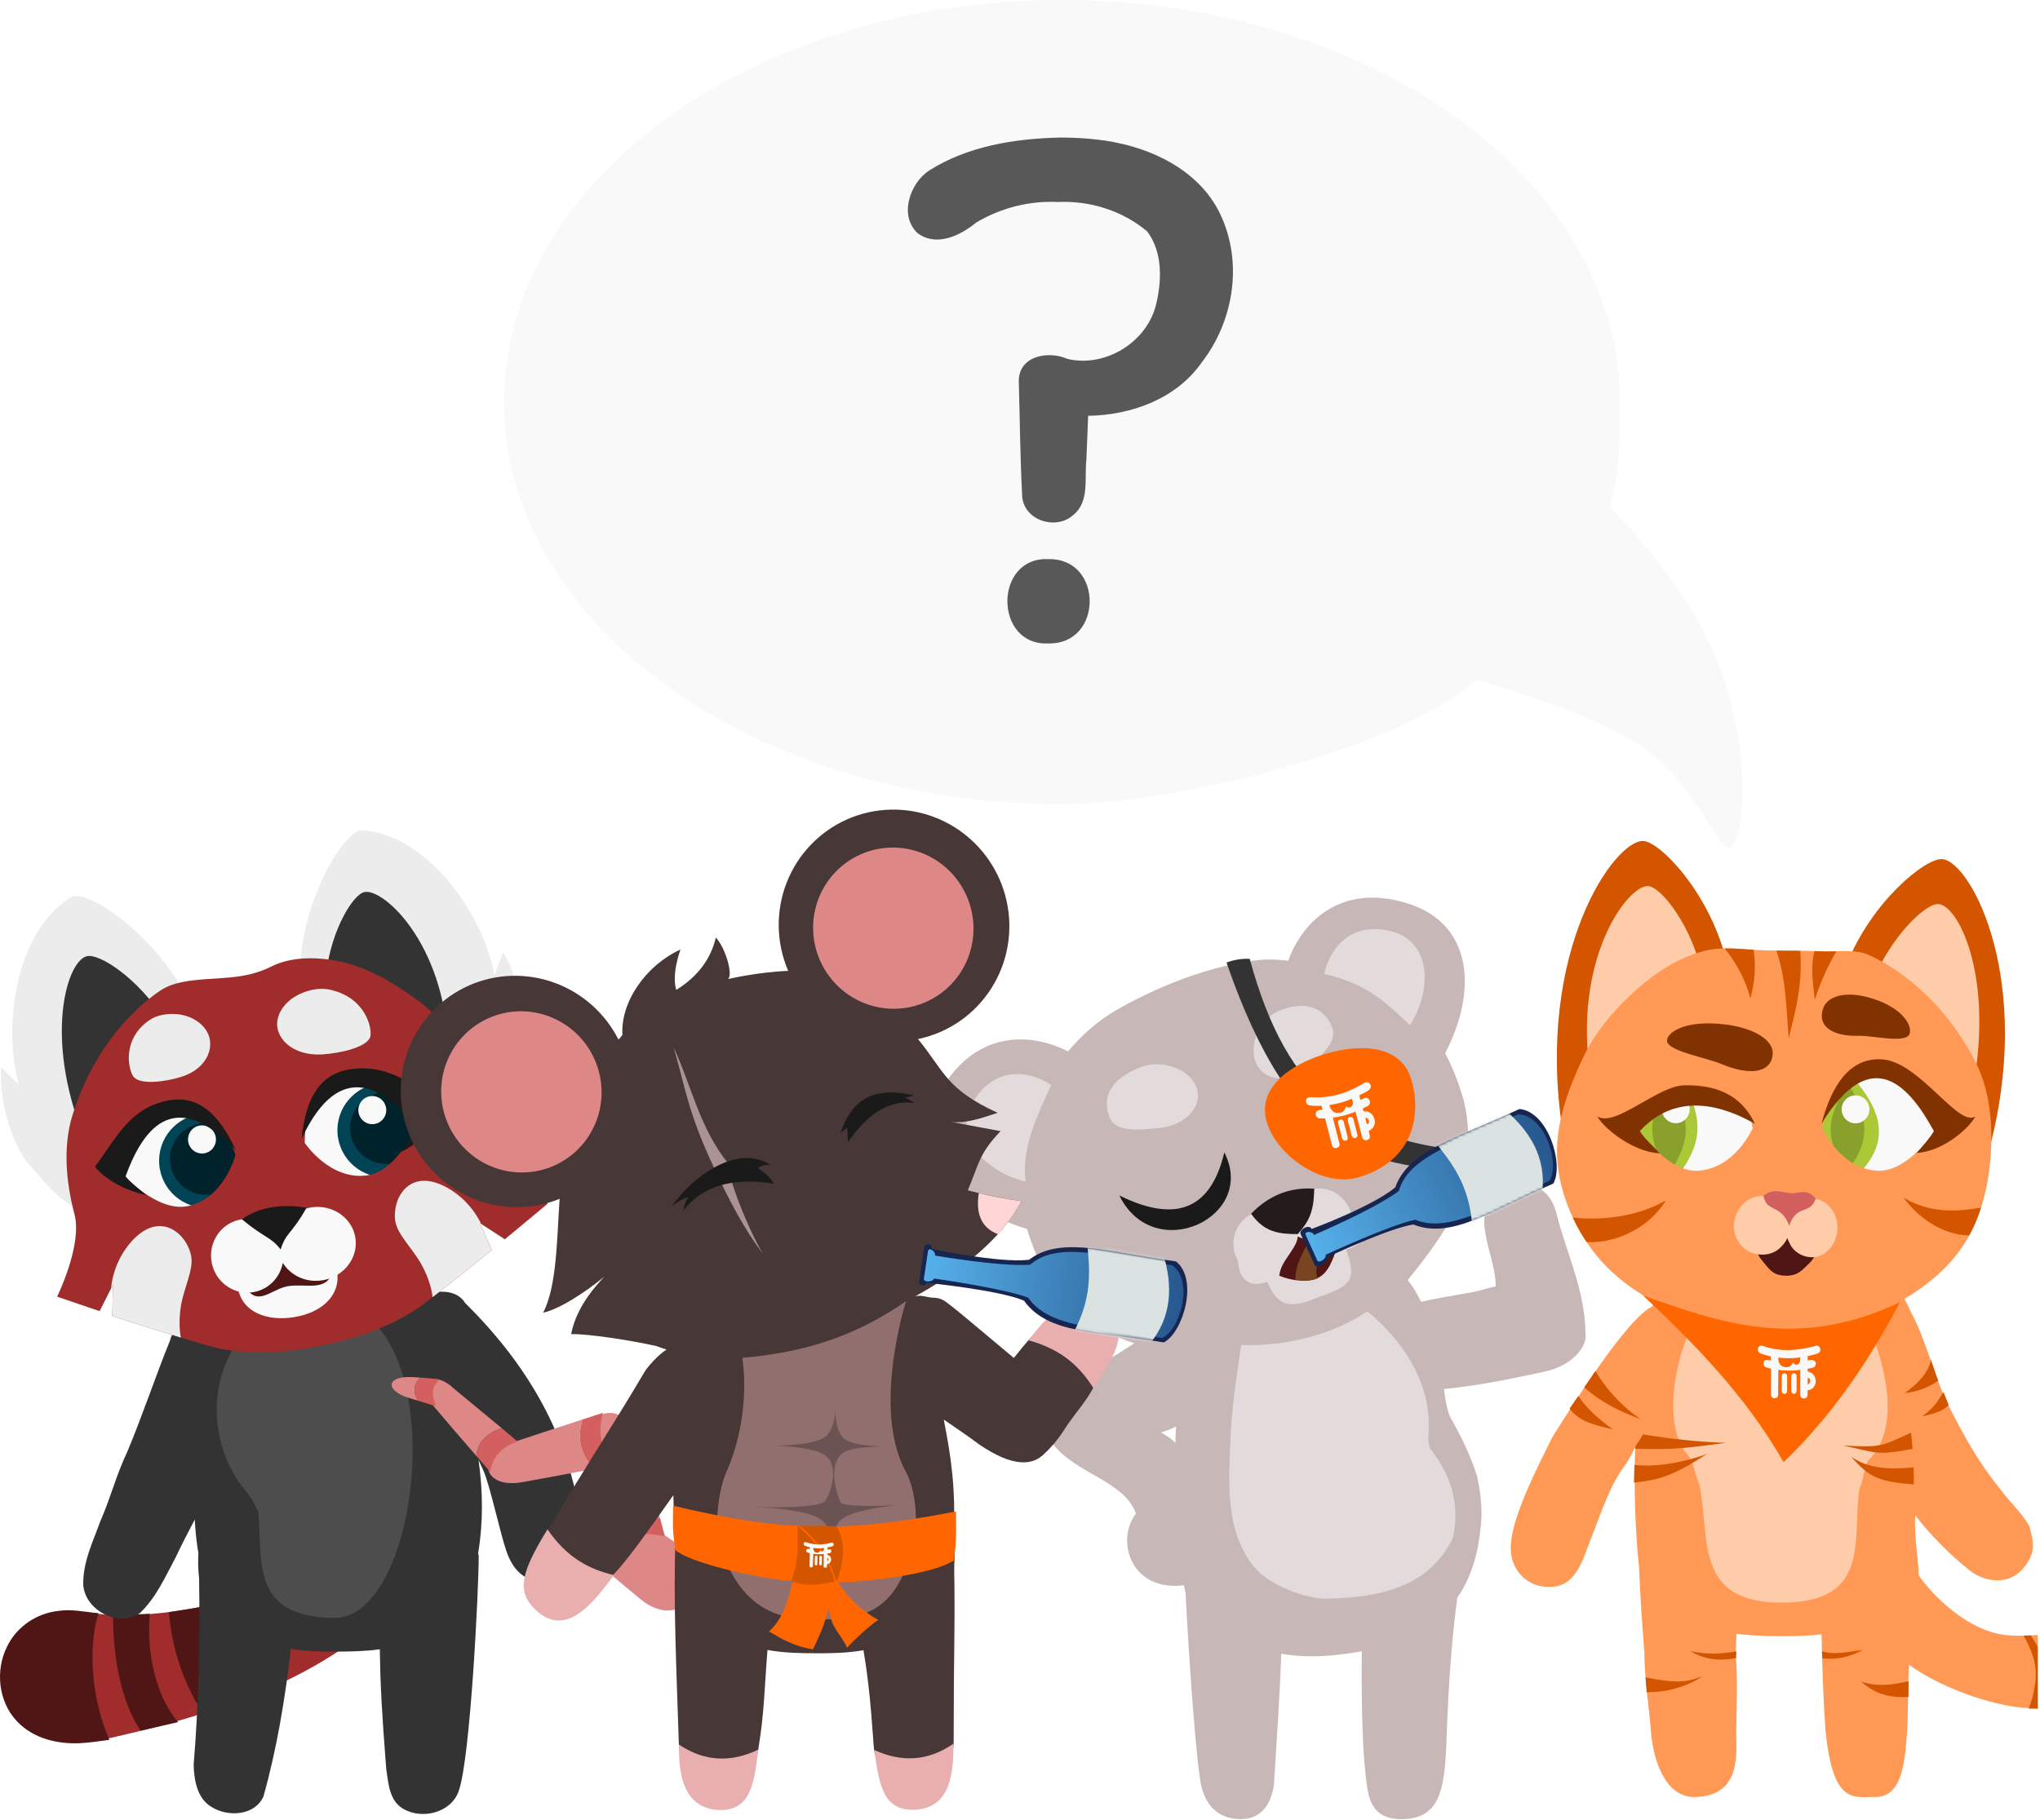 <?xml version="1.0" encoding="UTF-8" standalone="no"?>
<svg
   width="688"
   height="614"
   viewBox="0 0 688 614"
   fill="none"
   version="1.1"
   id="svg77"
   sodipodi:docname="Never Have I Ever.svg"
   inkscape:version="1.3 (0e150ed6c4, 2023-07-21)"
   xmlns:inkscape="http://www.inkscape.org/namespaces/inkscape"
   xmlns:sodipodi="http://sodipodi.sourceforge.net/DTD/sodipodi-0.dtd"
   xmlns="http://www.w3.org/2000/svg"
   xmlns:svg="http://www.w3.org/2000/svg">
  <sodipodi:namedview
     id="namedview77"
     pagecolor="#505050"
     bordercolor="#ffffff"
     borderopacity="1"
     inkscape:showpageshadow="0"
     inkscape:pageopacity="0"
     inkscape:pagecheckerboard="1"
     inkscape:deskcolor="#505050"
     inkscape:zoom="1.5074964"
     inkscape:cx="316.75035"
     inkscape:cy="407.6295"
     inkscape:window-width="2400"
     inkscape:window-height="1529"
     inkscape:window-x="-8"
     inkscape:window-y="-8"
     inkscape:window-maximized="1"
     inkscape:current-layer="g74" />
  <g
     clip-path="url(#clip0_685_39)"
     id="g74">
    <path
       d="M655.064 289.816C664.722 290.666 686.465 331.07 670.508 389.121L622.84 325.286C631.24 304.077 649.476 289.324 655.064 289.816ZM554.156 283.699C544.467 283.376 518.002 320.858 526.83 380.412L581.86 322.801C576.083 300.734 559.763 283.886 554.156 283.699Z"
       fill="#D45500"
       id="path1" />
    <path
       d="M653.829 305C661.5 305.663 674.944 335.653 662.442 378.949L631.246 331.566C637.855 315.755 649.391 304.617 653.829 305ZM555.787 298.905C548.867 298.663 530.065 323.765 536.523 363.779L573.187 325.085C569.004 310.25 559.791 299.045 555.787 298.905Z"
       fill="#FFCCAA"
       id="path2" />
    <path
       d="M613.56 357.43V396.653H656.31V357.43H613.56ZM551.303 357.43V396.653H594.053V357.43H551.303Z"
       fill="#F9F9F9"
       id="path3" />
    <path
       d="M622.166 360.556C636.929 375.774 638.052 387.495 622.347 400.067C612.078 387.222 609.753 378.095 622.166 360.556ZM564.049 359.822C549.285 375.04 548.163 386.761 563.867 399.333C574.137 386.488 576.462 377.361 564.049 359.822Z"
       fill="#ABC837"
       id="path4" />
    <path
       d="M562.773 365.398C554.947 377.682 555.664 386.321 563.385 395.518C570.258 383.847 570.493 378.242 562.773 365.398ZM623.188 365.398C631.013 377.682 630.297 386.321 622.575 395.518C615.703 383.847 615.468 378.242 623.188 365.398Z"
       fill="#89A02C"
       id="path5" />
    <path
       d="M630.468 374.232C630.468 376.84 628.373 378.953 625.789 378.953C623.204 378.953 621.109 376.84 621.109 374.232C621.109 371.625 623.204 369.511 625.789 369.511C628.373 369.511 630.468 371.625 630.468 374.232ZM569.85 374.189C569.85 376.796 567.755 378.91 565.171 378.91C562.587 378.91 560.492 376.796 560.492 374.189C560.492 371.582 562.587 369.468 565.171 369.468C567.755 369.468 569.85 371.582 569.85 374.189Z"
       fill="#F9F9F9"
       id="path6" />
    <path
       d="M551.061 340.523L550.611 373.652C562.344 371.257 574.458 371.18 590.858 376.953L592.101 340.523H551.061Z"
       fill="#FF9955"
       id="path7" />
    <path
       d="M583.295 319.944C580.386 319.893 577.516 320.073 574.693 320.821C564.017 323.649 555.481 330.1 547.64 337.878C541.943 343.53 536.965 350.145 533.586 357.423C528.738 367.863 524.484 379.425 525.179 390.915C525.844 401.904 530.434 412.924 537.021 421.745C542.36 428.894 549.679 434.668 557.605 439.001C557.492 439.742 557.468 439.892 557.359 440.603C548.23 445.101 529.116 476.002 523.548 484.792C514.139 503.371 509.329 515.061 509.507 522.724C509.66 529.274 514.32 533.89 519.07 534.956C530.775 537.41 533.143 527.957 536.504 519.179C540.272 509.782 542.737 501.17 548.617 493.491C549.706 491.708 550.658 489.869 551.521 487.993C550.876 501.221 551.616 518.234 552.767 528.452C553.149 538.652 553.927 549.193 554.521 556.673C554.543 556.951 554.571 557.224 554.605 557.493C554.483 565.332 556.322 577.447 556.724 583.384C557.535 595.338 562.43 606.374 571.496 606.224C587.929 605.95 585.423 590.546 585.554 583.44C585.71 575.003 586.088 566.401 585.355 558.089C585.369 557.912 585.384 557.736 585.39 557.556C585.454 555.806 585.534 553.568 585.613 551.142C593.177 552.191 607.104 552.212 614.334 551.341C614.531 562.051 614.904 572.682 615.625 583.384C618.117 609.255 625.374 606.006 631.877 606.224C641.441 606.543 642.408 595.328 643.218 583.384C643.535 578.708 643.377 568.79 643.816 561.558C653.798 568.937 671.044 575.36 683.351 576.2C684.617 576.287 685.938 576.291 687.242 576.325L687.242 551.558C682.865 551.869 678.655 551.998 675.117 551.403C660.894 549.011 648.802 534.486 647.047 531.235C647.204 527.638 645.469 518.403 645.935 511.167C650.503 517.286 658.215 525.04 663.377 528.999C667.532 533.017 676.188 535.454 681.693 529.745C687.151 524.084 685.676 519.807 684.459 514.952C682.582 511.341 677.961 506.654 675.937 504.079C671.483 498.411 666.374 492.493 657.412 474.655C652.204 464.289 649.806 452.549 644.607 442.907C644.073 441.746 643.249 439.835 642.271 438.183C649.615 433.824 656.315 428.284 661.203 421.481C667.394 412.865 670.329 401.848 671.25 391.278C672.207 380.284 671.326 368.396 666.39 358.524C658.783 343.309 645.923 329.424 630.502 322.245C625.591 319.959 619.713 321.213 614.302 320.936C606.919 320.559 599.51 320.899 592.131 320.458C589.15 320.28 586.203 319.995 583.295 319.944ZM571.691 359.313C588.164 358.943 591.066 380.69 591.066 380.69C591.066 380.69 584.909 394.637 572.179 394.948C562.13 395.194 553.013 381.358 553.013 381.358C553.013 381.358 556.777 359.649 571.691 359.313ZM634.023 359.313C648.937 359.649 652.699 381.358 652.699 381.358C652.699 381.358 643.583 395.194 633.533 394.948C620.803 394.637 614.65 380.69 614.65 380.69C614.65 380.69 617.55 358.943 634.023 359.313Z"
       fill="#FF9955"
       id="path8" />
    <path
       d="M570.849 447.37C565.799 455.544 559.732 480.66 569.515 491.198C571.11 492.916 571.529 497.442 573.166 500.933C573.197 501.112 573.216 501.277 573.251 501.459C576.715 519.343 571.383 540.849 601.277 540.639C631.339 540.428 624.552 518.982 627.11 502.117C628.747 498.987 628.617 494.189 630.264 492.52C642.385 480.236 634.073 456.899 630.726 448.307C609.55 458.059 589.692 456.916 570.849 447.37Z"
       fill="#FFCCAA"
       id="path9" />
    <path
       d="M581.634 319.952C585.641 324.88 588.651 330.432 590.328 336.816C591.938 330.988 592.179 325.552 591.406 320.405C588.151 320.185 584.899 319.908 581.634 319.952ZM599.107 320.679C602.436 330.558 602.433 340.439 603.24 350.318C605.496 341.208 608.009 332.296 607.136 320.753C604.46 320.728 601.783 320.714 599.107 320.679ZM611.931 320.863C610.669 325.792 611.237 330.576 612.047 337.257C614.141 330.8 616.626 325.519 619.338 320.913C616.804 320.998 616.15 321.001 611.931 320.863ZM641.982 404.025C646.56 410.289 654.524 416.538 664.105 416.779C666.355 412.648 667.221 410.151 668.101 407.404C659.394 408.9 650.689 409.191 641.982 404.025ZM561.859 404.904C552.293 410.606 539.332 411.824 530.427 410.718C532.288 414.699 533.606 416.744 535.08 418.956C542.754 419.669 555.248 415.67 561.859 404.904ZM651.148 458.613C650.903 461.549 648.385 465.64 642.451 469.911C649.094 469.382 653.648 465.745 653.648 465.745C652.721 463.387 652.074 460.971 651.148 458.613ZM538.056 462.511C536.843 464.288 535.584 466.123 534.297 468.003C540.056 473.208 546.594 476.253 553.328 478.763C546.235 473.884 541.631 468.337 538.056 462.511ZM655.47 469.611C653.261 472.897 652.912 474.234 648.334 477.777C653.219 476.691 655.011 476.069 657.205 474.001C657.079 473.684 656.945 473.358 656.82 473.042C656.343 471.837 655.936 470.793 655.47 469.611ZM532.298 470.919C529.912 474.392 529.986 474.247 529.351 475.165C532.619 479.775 538.404 480.825 543.953 482.206C539.33 478.876 535.18 475.268 532.298 470.919ZM644.463 483.298C634.092 488.249 633.793 488.244 621.59 487.646C633.133 490.073 632.613 491.116 645.025 488.788C644.924 487.517 644.818 486.241 644.675 484.954C644.615 484.407 644.527 483.848 644.463 483.298ZM554.142 483.905C553.313 485.226 552.599 486.431 551.492 488.029L551.457 488.72C564.874 489.191 569.388 488.369 582.132 486.739C572.717 486.432 563.832 485.447 554.142 483.905ZM575.795 490.417C571.463 492.215 559.738 495.337 551.23 494.156C551.133 498.437 551.045 498.408 551.082 500.142C559.905 499.25 564.474 497.72 575.795 490.417ZM624.297 491.374C630.67 498.803 634.232 499.806 645.435 500.782C645.441 500.176 645.457 499.588 645.455 498.968C645.45 497.68 645.417 496.357 645.375 495.021C636.12 495.883 629.677 495.191 624.297 491.374ZM684.918 551.7L682.474 551.771C687.55 560.826 686.996 565.251 685.705 571.587C685.322 573.452 684.821 574.591 684.216 576.396C685.439 576.395 686.215 576.391 687.242 576.407L687.242 555.605C687.135 555.403 687.052 555.192 686.939 554.993L684.918 551.7ZM628.185 556.693C623.655 557.028 618.943 558.496 614.478 557.034C614.503 557.841 614.545 558.642 614.574 559.448C619.928 560.038 624.072 558.762 628.185 556.693ZM570.076 556.986C575.223 560.117 580.37 560.333 585.517 559.353C585.545 558.592 585.583 557.838 585.607 557.077C580.05 558.062 575.201 558.138 570.076 556.986ZM574.185 565.497C569.462 567.15 566.668 568.24 554.955 565.837C555.048 567.514 555.281 569.185 555.355 570.829C561.827 571.022 568.665 569.109 574.185 565.497ZM643.699 567.175C638.457 568.204 633.866 569.305 627.599 567.257C631.638 570.681 635.789 572.833 643.631 572.484C643.702 570.713 643.606 568.944 643.699 567.175Z"
       fill="#D45500"
       id="path10" />
    <path
       d="M623.699 335.537C619.133 335.554 615.899 337.251 614.888 340.112C612.735 346.203 617.982 349.645 626.766 349.434C632.017 349.308 642.885 352.177 644.028 348.713C644.905 346.053 641.984 340.31 631.845 336.968C628.849 335.981 626.091 335.528 623.699 335.537ZM576.529 345.23C566.986 345.138 562.469 348.467 562.213 350.904C561.832 354.532 574.971 356.595 580.61 358.962C590.043 362.92 597.348 362.052 597.861 355.612C598.227 351.002 591.731 346.626 580.929 345.491C579.358 345.326 577.892 345.243 576.529 345.23Z"
       fill="#803300"
       id="path11" />
    <path
       d="M666.167 376.627C664.548 380.091 655.628 388.436 646.418 388.936C648.789 386.181 650.852 383.984 652.209 381.572C644.363 367.211 631.51 351.057 614.287 379.117C617.863 365.774 623.923 356.817 634.571 357.353C647.226 357.991 660.444 380.463 666.167 376.627ZM538.748 376.627C540.406 380.091 550.291 388.583 559.723 389.083C557.294 386.328 554.431 383.984 553.041 381.572C560.428 373.555 572.582 368.202 591.873 379.117C586.999 368.895 578.254 365.923 567.952 366.129C559.112 366.306 544.609 380.463 538.748 376.627Z"
       fill="#803300"
       id="path12" />
    <path
       d="M592.114 408.516C592.114 408.516 590.277 420.473 593.98 424.86C596.6 427.964 597.62 430.231 602.117 430.358C606.31 430.476 607.674 428.574 610.4 425.945C614.533 421.96 614.838 409.68 614.838 409.68L592.114 408.516Z"
       fill="#501616"
       id="path13" />
    <path
       d="M594.057 403.477C587.002 403.476 582.354 412.337 586.013 418.339C588.702 423.917 597.072 425.019 601.052 420.241C601.785 419.474 602.364 418.593 602.793 417.645C602.968 418.193 603.192 418.725 603.473 419.232C605.5 424.132 612.465 425.873 616.299 422.023C620.727 418.118 620.833 410.416 616.447 406.455C615.104 405.23 613.348 404.451 611.527 404.364C605.703 404.084 599.881 403.738 594.057 403.477Z"
       fill="#FFCCAA"
       id="path14" />
    <path
       d="M594.734 403.4C595.777 409.183 600.7 406.034 603.417 413.5C606.042 405.979 610.466 410 612.332 404.423C609.648 400.633 606.345 402.75 603.868 402.517C600.438 402.195 597.953 400.755 594.734 403.4Z"
       fill="#D35F5F"
       id="path15" />
    <path
       d="M554.105 437.016C571.771 453.593 588.775 470.941 601.524 493.255C616.74 478.696 629.681 460.496 640.747 439.298C606.668 455.568 580.345 446.429 554.105 437.016Z"
       fill="#FF6600"
       id="path16" />
    <path
       d="M607.143 470.555L607.158 462.1C607.158 462.1 605.726 462.411 603.372 462.374C601.032 462.335 599.754 462.129 599.754 462.129L599.687 470.534C599.575 472.219 597.328 472.001 597.283 470.568C597.283 470.568 597.318 464.766 597.31 461.724C596.762 461.601 596.224 461.444 595.686 461.287C595.249 461.14 594.934 460.859 594.819 460.39C594.628 459.606 594.655 458.305 597.247 458.929L597.248 457.583C596.719 457.423 596.031 457.371 593.885 456.625C593.099 456.386 592.677 455.65 592.874 454.857C592.921 454.674 593.25 453.622 594.64 454.058C599.659 455.93 605.539 455.903 612.323 454.015C613.243 453.809 613.655 454.371 613.822 454.743C614.014 455.2 614.038 456.113 613.083 456.569C611.987 457.021 610.795 457.203 609.64 457.461L609.629 458.955C610.748 458.696 611.428 458.547 612.27 459.412C612.401 459.749 612.477 460.218 612.239 460.725C611.931 461.342 611.171 461.447 610.562 461.57C610.115 461.66 609.91 461.681 609.639 461.708L609.641 462.665C613.42 463.389 613.101 468.71 609.633 469.034L609.606 470.579C609.61 472.093 607.242 472.268 607.141 470.553L607.143 470.555ZM609.66 464.769C609.644 466.557 609.64 467.029 609.64 467.029C610.781 466.744 610.816 464.959 609.66 464.769ZM602.74 461.228C603.7 461.083 604.218 460.538 604.762 459.632C604.831 459.808 605.027 460.166 605.522 460.35C605.876 460.482 606.837 460.327 607.065 459.2C607.145 458.731 607.151 458.369 607.146 457.894C606.222 458.001 605.122 458.18 603.568 458.194C602.106 458.21 601.213 458.134 599.756 457.99C599.737 458.367 599.756 458.758 599.82 459.132C599.889 459.592 600.095 459.915 600.346 460.284C600.93 461.029 601.826 461.301 602.74 461.228ZM601.819 470.207C601.458 470.209 601.008 469.987 600.949 469.496C600.878 468.915 600.877 464.363 600.948 463.973C601.016 463.603 601.334 463.302 601.803 463.303C602.379 463.303 602.615 463.611 602.695 463.978C602.758 464.266 602.757 469.045 602.687 469.505C602.603 470.053 602.167 470.204 601.819 470.207ZM604.995 470.199C604.634 470.201 604.185 469.979 604.125 469.488C604.055 468.907 604.054 464.354 604.125 463.965C604.192 463.595 604.511 463.294 604.979 463.294C605.556 463.295 605.792 463.603 605.872 463.97C605.934 464.258 605.933 469.037 605.864 469.497C605.78 470.045 605.343 470.196 604.995 470.199Z"
       fill="#F9F9F9"
       id="path17" />
    <path
       d="M131.727 505.227C108.91 541.672 46.454 547.211 32.049 544.196C-12.521 543.096 -2.883 595.442 37.627 586.211C77.56 577.112 116.848 563.92 143.413 530.42C164.332 522.431 144.393 484.996 131.727 505.227Z"
       fill="#A02C2C"
       id="path18" />
    <path
       d="M18.07 543.671C11.387 544.899 5.312 549.294 2.359 555.53C-1.647 563.509 -0.558 574.042 5.674 580.611C11.107 586.494 19.466 588.458 27.149 588.043C30.42 587.895 33.648 587.325 36.893 586.927C32.696 577.356 30.909 566.766 31.247 556.344C31.424 552.24 31.998 548.129 33.242 544.214C28.643 543.797 24.035 542.699 19.412 543.468C18.962 543.522 18.515 543.589 18.07 543.671ZM38.129 544.9C38.096 559.773 41.131 574.706 47.458 583.86L60.061 580.949C53.082 572.983 49.285 558.557 50.519 544.397C46.787 544.592 43.148 544.765 40.078 544.862C39.303 544.886 38.855 544.881 38.129 544.9ZM83.778 537.985C82.203 538.413 80.626 538.853 79.059 539.261C77.867 539.571 76.698 539.852 75.514 540.151C78.103 551.978 80.734 561.69 87.973 570.97L94.26 568.568C88.176 559.546 84.228 548.729 83.778 537.985ZM56.942 543.862C57.993 555.861 61.505 567.135 68.478 578.133L79.351 574.625C72.061 566.369 69.095 552.579 67.921 542.044C66.657 542.262 65.369 542.503 64.13 542.711C61.673 543.122 59.279 543.503 56.942 543.862Z"
       fill="#501616"
       id="path19" />
    <path
       d="M103.506 402.632C101.607 402.673 99.71 402.85 97.831 403.173C76.201 407.216 62.162 424.828 65.231 442.727C65.231 442.727 65.123 444.443 65.058 445.418C61.473 446.022 58.252 448.427 57.373 452.138C52.325 464.591 48.114 477.391 42.919 489.771C39.312 497.289 37.258 505.402 33.905 513.023C31.404 519.965 27.804 527.191 28.086 534.88C28.875 543.283 40.027 549.198 47.125 544.222C52.635 539.031 55.8 531.804 59.271 525.317C61.283 521.025 63.48 516.824 65.68 512.628C65.897 516.393 66.236 519.721 66.639 522.315C66.721 522.845 66.822 523.342 66.914 523.856C66.739 526.695 66.825 529.553 67.144 532.377C67.488 553.771 66.993 574.787 65.311 595.369C65.471 600.675 66.51 606.949 71.633 609.743C77.077 613.008 85.933 612.47 88.835 606.074C93.402 589.862 96.128 573.086 98.115 556.25C103.596 557.122 108.994 557.178 113.584 557.156C118.039 557.135 123.028 557.09 128.092 556.378C128.263 568.075 128.747 577.489 130.25 596.627C130.973 601.385 131.208 607.293 135.807 610.09C142.167 613.98 152.119 611.61 154.7 604.208C158.686 593.076 161.503 534.859 161.446 524.8C161.396 524.533 161.322 524.279 161.249 524.025C162.98 513.808 162.893 503.169 161.393 492.531C161.954 493.699 162.513 494.906 163.073 496.192C165.29 501.285 168.714 517.328 170.812 523.365C174.222 533.174 180.406 533.577 185.05 533.812C189.422 534.033 198.59 529.236 196.354 517.7C193.452 487.193 179.223 461.602 156.848 439.545C154.921 436.385 151.209 435.378 147.055 435.87C146.496 435.937 145.924 436.045 145.352 436.164C144.561 433.81 142.997 429.094 142.997 429.094C140.349 414.418 121.864 402.23 103.506 402.632Z"
       fill="#333333"
       id="path20" />
    <path
       d="M108.568 439.08C106.655 439.113 104.676 439.289 102.631 439.633C69.916 445.144 66.025 483.418 82.944 503.044C84.545 504.902 85.762 507.057 86.734 509.39L87.038 509.338C88.789 525.886 83.822 545.532 112.711 545.802C143.58 546.092 153.644 438.298 108.568 439.08Z"
       fill="#4D4D4D"
       id="path21" />
    <path
       d="M23.98 302.643C3.903 314.994 1.281 349.204 6.421 365.931L0.41 360.007C-0.393 372.848 4.747 386.79 9.283 392.167C14.56 398.424 20.616 405.685 26.563 407.882L60.923 332.692C49.294 313 28.654 299.767 23.98 302.643ZM122.375 280.044C146.499 282.244 164.091 311.811 166.727 329.112L169.688 321.129C176.123 332.307 177.524 347.108 175.693 353.947C173.562 361.905 171.153 371.11 166.601 375.718L101.366 323.403C103.446 300.563 116.758 279.532 122.375 280.044Z"
       fill="#ECECEC"
       id="path22" />
    <path
       d="M29.247 322.584C21.947 324.449 13.499 354.27 32.088 392.101L55.038 343.355C46.279 329.875 33.471 321.504 29.247 322.584ZM122.91 300.926C129.55 299.571 151.473 319.613 151.276 357.523L110.072 327.885C111.87 313.538 119.068 301.71 122.91 300.926Z"
       fill="#333333"
       id="path23" />
    <path
       d="M76.544 366.34L83.209 405.207L40.845 412.471L34.181 373.604L76.544 366.34ZM138.238 355.761L144.903 394.629L102.539 401.892L95.875 363.025L138.238 355.761Z"
       fill="#F9F9F9"
       id="path24" />
    <path
       d="M53.886 394.257C55.366 402.89 63.565 408.689 72.198 407.208C80.831 405.728 86.63 397.529 85.15 388.896C83.669 380.263 75.471 374.464 66.837 375.944C58.204 377.425 52.405 385.623 53.886 394.257ZM114.027 383.955C115.508 392.588 123.707 398.387 132.34 396.907C140.973 395.426 146.772 387.227 145.292 378.594C143.811 369.961 135.612 364.162 126.979 365.642C118.346 367.123 112.547 375.322 114.027 383.955Z"
       fill="#004455"
       id="path25" />
    <path
       d="M57.524 393.008C58.654 399.597 64.911 404.023 71.5 402.893C78.089 401.763 82.514 395.506 81.385 388.917C80.255 382.328 73.998 377.902 67.409 379.032C60.819 380.162 56.394 386.419 57.524 393.008ZM118.24 382.597C119.369 389.186 125.627 393.612 132.216 392.482C138.805 391.352 143.23 385.095 142.1 378.506C140.971 371.917 134.713 367.492 128.124 368.621C121.535 369.751 117.11 376.008 118.24 382.597Z"
       fill="#00222B"
       id="path26" />
    <path
       d="M63.485 385.179C63.928 387.763 66.363 389.501 68.924 389.062C71.485 388.623 73.202 386.173 72.759 383.589C72.316 381.005 69.881 379.266 67.32 379.705C64.759 380.144 63.042 382.595 63.485 385.179ZM120.923 375.286C121.366 377.87 123.801 379.609 126.362 379.17C128.923 378.73 130.64 376.28 130.197 373.696C129.754 371.112 127.319 369.374 124.758 369.813C122.197 370.252 120.48 372.702 120.923 375.286Z"
       fill="#F9F9F9"
       id="path27" />
    <path
       d="M76.2 349.612L80.147 372.631L37.2 379.995L33.253 356.976L76.2 349.612ZM138.479 338.934L142.425 361.952L101.757 368.926L97.81 345.907L138.479 338.934Z"
       fill="#A02C2C"
       id="path28" />
    <path
       d="M108.838 323.459C119.898 324.447 129.452 329.387 138.543 335.763C145.148 340.396 151.208 346.104 155.793 352.743C162.371 362.265 168.552 373 169.815 384.504C171.024 395.506 184.739 406.039 184.739 406.039L170.263 418.069L161.845 412.605L165.88 421.672C165.88 421.672 145.393 438.295 140.879 441.333C130.673 448.2 118.436 452.086 106.343 454.335C95.282 456.392 83.536 457.202 72.593 454.592C65.822 452.977 37.88 443.975 37.88 443.975L38.09 433.409L33.596 442.308L19.265 437.427C19.265 437.427 27.835 420 25.127 409.683C22.31 398.95 21.164 387.023 24.377 376.402C29.33 360.032 39.714 344.086 53.776 334.352C58.254 331.251 64.176 330.725 69.606 330.303C76.651 329.755 83.85 329.893 91.498 326.059C96.865 323.368 102.988 322.936 108.838 323.459ZM118.354 361.092C101.967 363.524 102.786 385.566 102.786 385.566C102.786 385.566 111.256 398.342 123.923 396.488C133.924 395.024 140.608 379.762 140.608 379.762C140.608 379.762 133.19 358.89 118.354 361.092ZM56.585 371.683C41.862 374.549 41.823 396.7 41.823 396.7C41.823 396.7 53.21 408.863 63.127 406.912C75.689 404.441 79.417 389.573 79.417 389.573C79.417 389.573 72.846 368.517 56.585 371.683Z"
       fill="#A02C2C"
       id="path29" />
    <path
       d="M162.231 412.858L161.842 412.605L165.878 421.672C165.878 421.672 160.757 425.827 155.071 430.363C152.228 432.63 149.243 434.994 146.688 436.98C146.339 437.25 146.226 437.317 145.895 437.573C145.786 436.466 145.196 432.059 142.066 426.437C139.146 421.191 134.129 416.604 133.336 412.065C132.071 404.826 137.682 393.377 150.843 400.68C158.884 405.143 162.092 412.542 162.092 412.542L162.231 412.858ZM60.98 451.227C58.25 450.394 55.488 449.552 52.695 448.678C44.863 446.225 37.878 443.974 37.878 443.974L38.088 433.409L37.494 434.584L37.548 433.897C37.548 433.897 38.106 425.852 44.202 418.966C54.177 407.695 63.284 416.621 64.502 423.868C65.267 428.412 62.065 434.408 61.059 440.328C60.195 445.41 60.634 449.305 60.98 451.227Z"
       fill="#ECECEC"
       id="path30" />
    <path
       d="M50.602 343.999C40.929 350.439 43.316 360.889 44.974 363.164C47.134 366.129 55.949 364.94 61.345 363.203C70.372 360.298 73.084 352.169 69.14 347.009C64.49 340.927 54.989 341.079 50.602 343.999Z"
       fill="#ECECEC"
       id="path31" />
    <path
       d="M110.89 333.791C123.349 336.267 125.548 346.923 124.893 349.661C124.039 353.229 114.735 355.352 108.596 355.707C98.328 356.3 92.064 349.688 93.735 343.411C95.704 336.013 105.239 332.667 110.89 333.791Z"
       fill="#ECECEC"
       id="path32" />
    <path
       d="M32.036 393.553C34.229 396.71 41.154 401.491 49.336 403.143C46.517 400.816 44.1 398.989 42.346 396.83C47.796 381.94 58.125 365.714 79.507 387.954C73.696 375.339 66.437 369.053 55.977 371.394C43.544 374.177 39.223 383.959 32.036 393.553ZM149.872 374.246C148.818 377.96 141.425 385.795 135.271 388.558C137.21 385.415 139.649 382.606 140.616 379.98C130.33 367.787 114.88 355.982 101.718 384.145C103.08 370.3 107.974 361.931 118.871 360.61C131.821 359.04 140.802 366.691 149.872 374.246Z"
       fill="#1A1A1A"
       id="path33" />
    <path
       d="M94.016 417.701C103.271 416.119 112.284 420.66 113.681 428.831C114.969 436.327 109.345 442.589 99.406 444.299C90.146 445.882 81.659 442.726 80.261 434.561C78.562 424.721 83.533 419.499 94.016 417.701Z"
       fill="#F9F9F9"
       id="path34" />
    <path
       d="M107.364 408.112C107.364 408.112 115.009 425.009 111.287 430.99C108.654 435.221 102.657 433.074 97.349 433.852C92.398 434.578 88.316 439.337 84.687 436.435C79.185 432.036 80.617 412.698 80.617 412.698L107.364 408.112Z"
       fill="#501616"
       id="path35" />
    <path
       d="M104.697 407.35C112.627 405.994 119.853 411.574 119.995 419.148C120.106 425.333 115.39 430.764 108.903 431.879C101.164 433.202 94.833 428.048 93.773 421.849C92.636 415.302 97.236 408.955 104.061 407.475C104.272 407.429 104.484 407.387 104.697 407.35ZM81.276 411.366C87.938 410.228 94.254 414.83 95.407 421.569C96.565 428.311 92.143 434.749 85.482 435.895C79.49 436.919 73.658 433.299 71.771 427.417C69.527 420.398 73.732 413.019 80.706 411.478C80.895 411.436 81.085 411.399 81.276 411.366Z"
       fill="#F9F9F9"
       id="path36" />
    <path
       d="M103.389 407.443C98.198 416.561 96.404 415.812 94.651 421.511C91.235 417.121 89.595 417.931 81.589 411.334C87.773 406.822 96.033 406.141 103.389 407.443Z"
       fill="#1A1A1A"
       id="path37" />
    <path
       d="M462.564 302.812C447.84 302.936 438.449 313.054 434.447 324.095C432.488 323.855 430.608 323.713 428.847 323.687C427.923 323.673 427.028 323.688 426.172 323.736C422.189 323.958 402.215 326.123 376.836 340.544C370.204 344.313 364.843 349.201 360.217 354.689C346.859 347.893 328.333 347.885 316.842 368.659C306.696 387 321.84 407.303 346.343 414.589C347.805 419.309 349.573 423.725 351.379 427.493C356.039 437.22 364.115 444.248 373.082 449.152C376.088 450.796 379.274 452.098 382.554 453.163C381.496 453.838 380.422 454.54 379.392 455.161C371.976 460.249 362.993 463.411 356.631 469.945C350.389 476.724 352.263 483.512 354.947 486.968C363.055 497.408 379.06 499.439 383.105 510.601C376.117 519.798 381.423 537.011 399.302 534.794C399.453 535.664 399.637 536.56 399.859 537.488C400.12 544.441 402.67 586.833 404.662 599.763C405.615 607.679 409.778 613.555 418.209 613.683C425.425 613.697 428.469 608.819 429.627 602.347C430.484 587.522 431.634 572.717 432.092 557.874C437.922 558.863 445.632 559.476 459.283 557.054C459.283 557.054 458.818 584.749 460.644 599.519C461.441 605.959 461.995 613.901 473.189 613.683C485.727 613.438 486.87 602.976 487.662 591.306C487.945 587.133 488.261 562.659 491.484 538.991C495.037 533.856 497.7 527.292 498.91 518.859C499.703 513.33 500.31 508.008 498.191 498.116C495.707 490.381 492.854 484.855 489.961 479.575C488.303 477.324 487.54 473.089 486.98 468.585C498.425 467.47 510.113 465.057 520.851 462.743C530.837 460.592 535.525 453.684 534.717 449.78C534.489 434.68 528.071 422.383 524.748 408.685C522.522 400.98 516.217 397.8 508.779 400.325C493.227 407.013 504.606 422.469 504.429 433.97C502.525 434.309 498.84 435.501 496.967 435.831C489.013 437.219 482.526 438.374 479.269 439.152C477.932 436.38 476.515 434.027 475.072 432.261C474.944 432.127 474.812 432.018 474.683 431.886C475.166 431.316 489.185 414.7 492.347 404.382C495.756 393.262 496.221 379.433 493.154 369.501C491.675 364.711 489.792 359.852 487.39 355.316C498.502 333.892 496.323 311.992 475.535 305.036C470.832 303.463 466.508 302.778 462.564 302.812ZM396.644 481.2C396.555 483.071 396.389 484.94 396.437 486.814C395.091 485.263 393.365 484.299 391.558 483.243C393.312 482.649 395.091 482.094 396.644 481.2Z"
       fill="#C8B7B7"
       id="path38" />
    <path
       d="M470.244 314.474C481.915 317.993 483.504 333.033 475.543 345.87C468.269 339.155 461.927 332.066 446.64 328.556C448.449 319.676 456.065 310.199 470.244 314.474ZM327.777 372.428C321.876 383.094 331.238 394.972 345.899 398.607C344.401 387.75 349.529 376.892 354.508 366.034C347.014 360.938 334.945 359.469 327.777 372.428Z"
       fill="#E3DBDB"
       id="path39" />
    <path
       d="M418.636 453.728C418.636 453.728 415.521 472.703 415.088 483.267C414.451 498.801 412.787 515.845 422.834 528.509C428.602 535.347 441.141 539.411 447.404 539.302C470.114 538.909 483.054 532.903 490.026 518.755C491.94 509.337 490.894 499.507 482.275 488.625C481.46 486.449 481.767 483.459 481.82 482.33C482.96 458.418 461.058 442.374 461.058 442.374C450.402 449.781 434.304 454.283 418.636 453.728Z"
       fill="#E3DBDB"
       id="path40" />
    <path
       d="M412.906 388.76C424.169 410.614 389.126 427.056 377.502 403.278C396.108 412.509 408.276 408.427 412.906 388.76Z"
       fill="#1A1A1A"
       id="path41" />
    <path
       d="M438.967 339.302C436.556 339.296 433.748 339.933 430.53 341.403C425.859 343.537 420.856 351.329 423.506 358.302C425.755 364.218 433.88 366.144 440.921 360.159C445.13 356.581 451.237 351.53 449.292 346.581C447.66 342.43 444.272 339.314 438.967 339.302ZM390.061 359.024C388.365 359.016 386.771 359.261 385.452 359.739C373.814 363.957 371.634 370.749 374.297 377.087C376.485 382.292 384.918 381.074 390.883 380.513C400.862 379.575 405.923 372.284 403.391 366.483C401.153 361.355 395.149 359.05 390.061 359.024Z"
       fill="#E3DBDB"
       id="path42" />
    <path
       d="M435.402 412.385C428.048 415.381 423.756 423.044 426.613 430.059C429.885 440.357 434.183 442.246 445.083 437.414C457.184 433.321 457.457 430.845 453.175 419.254C450.013 410.696 443.733 408.996 435.402 412.385Z"
       fill="#E3DBDB"
       id="path43" />
    <path
       d="M425.123 415.182C425.123 415.182 426.663 428.145 431.258 430.264C434.507 431.762 440.458 432.866 444.095 431.288C447.486 429.817 448.866 426.391 450.06 423.275C451.871 418.551 443.695 407.627 443.695 407.627L425.123 415.182Z"
       fill="#501616"
       id="path44" />
    <path
       d="M422.894 409.189C416.592 411.756 414.066 419.414 417.538 425.39C417.935 434.158 424.615 435.043 431.462 430.254C431.945 424.689 438.841 420.369 437.533 415.511C435.256 409.882 428.978 407.031 423.407 408.996C423.234 409.056 423.063 409.121 422.894 409.189ZM441.509 401.617C436.216 403.774 433.878 410.253 436.233 416.039C439.593 419.543 447.924 417.684 450.078 422.682C455.302 421.015 465.13 419.875 455.866 409.798C454.158 403.295 447.674 399.458 441.968 401.444C441.814 401.498 441.661 401.555 441.509 401.617Z"
       fill="#E3DBDB"
       id="path45" />
    <path
       d="M421.937 409.454C426.459 415.827 431.49 416.299 437.67 416.324C441.017 412.452 443.142 409.457 443.218 400.997C434.953 400.424 427.84 403.326 421.937 409.454Z"
       fill="#241C1C"
       id="path46" />
    <path
       d="M421.473 323.474C434.257 370.424 456.228 384.672 496.112 388.502C496.125 390.827 496.492 392.856 494.905 396.515C467.179 390.523 438.699 397.12 413.643 324.708C416.168 323.789 418.768 323.316 421.473 323.474Z"
       fill="#333333"
       id="path47" />
    <path
       d="M475.95 364.067C479.357 375.471 477.224 391.483 458.248 397.152C446.091 400.783 430.626 389.922 427.219 378.517C423.813 367.113 434.923 359.135 447.081 355.503C459.238 351.872 472.544 352.663 475.95 364.067Z"
       fill="#FF6600"
       id="path48" />
    <path
       d="M459.42 383.708C458.656 380.801 457.892 377.894 457.128 374.987C454.724 376.088 452.11 376.664 449.503 377.036C450.246 379.981 451.028 382.919 451.749 385.869C452.061 387.368 449.612 387.907 449.257 386.412C448.471 383.368 447.684 380.324 446.876 377.286C445.865 377.225 444.333 377.643 443.867 376.413C443.222 374.946 444.805 374.144 446.05 374.42C445.929 373.958 445.807 373.495 445.685 373.033C444.243 373.042 442.761 373.148 441.35 372.83C440.227 372.44 440.068 370.522 441.31 370.187C442.419 370.008 443.554 370.289 444.677 370.194C448.399 370.121 452.091 369.271 455.485 367.744C457.193 367.01 458.819 366.109 460.417 365.166C461.542 364.602 462.729 366.04 462.183 367.093C461.511 368.213 460.124 368.543 459.071 369.192C458.278 369.303 458.466 369.852 458.651 370.4C458.641 371.499 459.521 370.715 460.114 370.431C461.234 369.903 462.355 371.245 461.961 372.314C461.62 373.336 460.144 373.433 459.616 374.031C459.701 374.666 459.888 375.096 460.631 374.91C462.709 375.088 464.195 377.412 463.514 379.374C463.373 380.447 462.25 381.122 461.605 381.588C461.734 382.378 462.184 383.178 461.907 383.975C461.383 384.931 459.64 384.931 459.42 383.708ZM461.409 379.031C462.275 378.336 461.036 376.619 460.481 377.223C460.737 377.84 460.756 379.087 461.163 379.301C461.153 379.385 461.482 378.921 461.409 379.031ZM452.338 375.292C453.378 375.12 453.716 373.466 454.112 373.24C455.043 374.265 456.6 373.032 456.225 371.838C456.158 371.155 456.057 370.286 455.243 370.946C453.052 371.867 450.724 372.417 448.379 372.767C448.572 374.138 449.629 375.489 451.107 375.493C451.525 375.507 451.945 375.431 452.338 375.292ZM453.836 384.801C452.342 385.02 452.507 382.962 452.088 382.027C451.833 380.833 451.368 379.676 451.24 378.462C451.427 377.2 453.346 377.538 453.251 378.785C453.679 380.47 454.193 382.137 454.539 383.841C454.619 384.299 454.269 384.705 453.836 384.801ZM457.109 383.926C455.616 384.147 455.78 382.087 455.361 381.153C455.106 379.958 454.641 378.802 454.513 377.587C454.7 376.325 456.618 376.663 456.523 377.91C456.953 379.595 457.462 381.263 457.811 382.966C457.892 383.425 457.539 383.831 457.109 383.926Z"
       fill="#F9F9F9"
       id="path49" />
    <path
       d="M210.501 478.358C204.5 473.944 196.5 478.085 198.234 490.741C198.356 491.633 198.5 492.557 198.629 493.46C198.527 493.318 198.422 493.177 198.325 493.037C198.049 492.634 197.797 492.234 197.569 491.84C197.342 491.446 197.135 491.057 196.952 490.672C196.769 490.287 196.608 489.906 196.466 489.53C196.325 489.153 196.202 488.782 196.099 488.414C195.994 488.047 195.909 487.684 195.838 487.326C195.767 486.969 195.712 486.615 195.671 486.267C195.63 485.919 195.6 485.577 195.584 485.238C195.569 484.9 195.568 484.566 195.575 484.237C195.582 483.909 195.598 483.586 195.624 483.267C195.649 482.949 195.682 482.634 195.722 482.325C195.801 481.709 195.905 481.114 196.02 480.539C196.135 479.965 196.262 479.413 196.382 478.882C187.588 481.74 179.329 484.45 172.111 486.868C160.732 490.601 162.357 502.469 176.192 500.003C183.091 498.765 190.76 497.334 198.965 495.756C200.195 504.063 201.672 512.766 203.195 521.805C202.837 519.679 202.496 517.594 202.151 515.504C202.617 515.145 203.08 514.811 203.539 514.5C203.998 514.19 204.454 513.905 204.906 513.64C205.359 513.375 205.808 513.13 206.255 512.908C206.701 512.687 207.144 512.487 207.584 512.306C208.025 512.125 208.464 511.963 208.899 511.821C209.335 511.678 209.768 511.554 210.199 511.447C210.629 511.341 211.058 511.253 211.484 511.179C211.909 511.105 212.333 511.047 212.755 511.004C213.177 510.961 213.596 510.932 214.014 510.917C214.433 510.901 214.847 510.901 215.262 510.911C215.677 510.922 216.091 510.944 216.503 510.978C216.915 511.012 217.325 511.057 217.734 511.111C218.144 511.166 218.552 511.229 218.959 511.301C219.366 511.373 219.773 511.454 220.178 511.541C220.989 511.717 221.798 511.922 222.604 512.144C220.302 503.556 217.786 495.287 215.928 487.47C214.894 483.121 212.85 480.086 210.501 478.358ZM228.62 521.019C228.379 520.837 228.133 520.657 227.878 520.48L220.245 515.191C209.609 507.82 196.408 522.646 206.522 531.528C209.226 533.903 212.86 536.853 216.115 539.556C230.106 551.17 243.323 533.03 229.318 521.569C229.092 521.384 228.86 521.2 228.62 521.019ZM151.701 467.248C145.286 462.345 139.805 467.302 147.056 475.319C150.5 479.401 155.119 484.794 160.679 491.183C160.704 490.868 160.739 490.562 160.787 490.264C160.836 489.967 160.896 489.678 160.967 489.399C161.038 489.119 161.12 488.848 161.213 488.585C161.305 488.322 161.408 488.068 161.521 487.822C161.634 487.575 161.757 487.335 161.89 487.104C162.023 486.873 162.166 486.651 162.318 486.435C162.47 486.219 162.632 486.008 162.801 485.806C162.971 485.604 163.149 485.411 163.336 485.222C163.523 485.034 163.719 484.85 163.922 484.674C164.126 484.498 164.339 484.33 164.557 484.166C164.994 483.838 165.458 483.531 165.95 483.247C166.443 482.962 166.96 482.7 167.5 482.454C168.04 482.208 168.604 481.979 169.185 481.765L152.992 468.362C152.56 467.945 152.128 467.575 151.701 467.248ZM141.727 464.72C140.046 464.603 138.652 464.53 137.748 464.534C131.133 464.563 129.934 468.205 136.112 470.977C136.374 471.094 138.315 471.711 140.957 472.53C140.747 472.165 140.567 471.803 140.415 471.448C140.262 471.092 140.14 470.741 140.047 470.395C139.954 470.049 139.888 469.708 139.854 469.373C139.82 469.037 139.819 468.707 139.847 468.381C139.875 468.055 139.933 467.735 140.025 467.42C140.116 467.105 140.239 466.793 140.395 466.488C140.551 466.183 140.739 465.884 140.961 465.589C141.182 465.294 141.438 465.005 141.727 464.72Z"
       fill="#DE8787"
       id="path50" />
    <path
       d="M203.368 476.607C200.92 477.398 198.731 478.117 196.38 478.881C195.418 483.128 194.137 488.793 200.306 495.503C202.678 495.045 204.854 494.644 207.315 494.159C207.349 494.151 207.389 494.143 207.425 494.135C201.894 488.323 201.804 482.23 203.368 476.607ZM222.603 512.145C216.149 510.368 209.607 509.76 202.15 515.504C202.494 517.595 202.835 519.68 203.193 521.806C209.809 516.362 216.967 516.988 224.228 518.228C223.684 516.191 223.138 514.143 222.603 512.145ZM148.147 465.294C146.188 465.103 144.137 464.895 142.652 464.78C142.302 464.753 142.052 464.741 141.729 464.719C139.412 466.995 139.285 469.602 140.958 472.53C142.346 472.96 143.63 473.361 145.609 473.957C145.99 474.072 146.581 474.244 146.983 474.365C144.926 468.854 146.468 467.341 148.147 465.294ZM169.184 481.763C164.538 483.475 161.074 486.134 160.677 491.184C161.27 491.865 161.721 492.393 162.335 493.097C163.259 494.155 164.393 495.426 165.364 496.533C166.179 490.869 169.769 487.987 174.505 486.257C174.309 486.091 174.074 485.886 173.879 485.722C172.181 484.278 170.764 483.096 169.184 481.763Z"
       fill="#D35F5F"
       id="path51" />
    <path
       d="M300.513 273.124C295.405 273.226 290.372 274.339 285.703 276.398C276.346 280.535 269.01 288.223 265.288 297.794C261.565 307.365 261.756 318.046 265.818 327.521C255.281 327.936 245.474 330.304 245.474 330.304C247.316 329.126 244.849 320.073 241.433 316.255C239.708 323.546 235.307 329.465 228.072 333.933C226.384 328.552 229.494 320.333 229.494 320.333C218.22 325.396 209.232 337.71 209.918 349.113C209.589 349.59 209.126 350.133 208.595 350.72C204.083 341.798 196.355 334.929 186.997 331.523C177.638 328.117 167.358 328.43 158.263 332.4C148.833 336.559 141.454 344.322 137.749 353.982C134.044 363.642 134.317 374.407 138.507 383.909C142.631 393.197 150.177 400.529 159.549 404.358C168.922 408.187 179.388 408.211 188.736 404.427C187.777 418.413 187.806 433.874 183.189 442.829C188.465 441.696 196.826 436.384 203.865 430.654C197.752 436.999 193.895 443.46 192.631 450.054C198.76 449.962 213.107 452.215 221.373 454.093C222.496 454.529 223.647 454.904 224.804 455.261C222.027 457.008 218.825 460.668 217.629 462.38C205.905 482.304 196.017 496.871 184.459 516.886C182.833 519.81 182.942 523.365 183.006 526.749C183.616 533.443 193.642 539.01 200.306 536.249C205.503 533.621 209.318 529.815 227.064 504.427C227.234 505.373 227.061 510.809 227.808 518.689C227.035 541.631 228.211 564.593 228.916 587.511C229.092 598.161 236.773 600.227 241.119 600.484C245.902 600.767 254.771 599.616 255.912 588.894C257.739 578.197 257.941 567.389 258.834 556.607C264.535 557.663 270.227 557.696 275.23 557.72C279.956 557.743 285.556 557.694 291.207 556.697C293.103 567.737 293.861 577.91 294.66 589.011C295.434 599.766 304.864 600.72 309.642 600.359C313.983 600.031 321.628 597.84 321.631 587.189C321.639 555.064 322.074 552.991 321.871 533.236C321.61 527.311 322.376 522.198 321.625 518.402C322.354 502.223 320.851 492.018 318.297 478.898C322.142 481.538 326.244 484.283 330.429 487.419C341.642 494.963 347.96 494.31 351.777 490.827C354.032 488.77 356.484 486.066 358.652 482.74C363.121 475.408 370.411 469.23 371.127 460.234C371.544 453.033 362.991 445.393 356.468 447.015C350.32 448.003 349.542 448.563 341.92 458.097C339.039 455.694 336.25 453.358 333.584 451.118C326.959 445.533 321.57 441.018 318.972 439.144C317.673 438.206 316.217 437.782 314.689 437.779C312.875 437.774 310.409 436.591 308.474 437.415C323.718 429.021 337.636 418.24 344.48 405.203C337.654 404.23 331.725 402.984 326.398 401.554C330.143 392.719 330.119 389.203 337.455 381.589L320.91 378.511C325.624 378.956 330.476 377.423 336.461 375.402C318.904 367.418 318.382 361.192 309.593 350.519C312.244 349.97 314.828 349.144 317.304 348.054C326.734 343.895 334.113 336.132 337.818 326.472C341.523 316.813 341.25 306.048 337.06 296.546C333.935 289.46 328.795 283.453 322.29 279.284C315.785 275.115 308.206 272.971 300.513 273.124Z"
       fill="#483737"
       id="path52" />
    <path
       d="M325.99 302.214C327.432 305.485 328.221 309.006 328.312 312.576C328.402 316.146 327.792 319.694 326.517 323.02C325.241 326.345 323.326 329.381 320.878 331.956C318.431 334.53 315.501 336.592 312.255 338.024C305.699 340.915 298.254 341.064 291.558 338.437C284.862 335.81 279.464 330.623 276.551 324.017C273.637 317.411 273.448 309.927 276.024 303.212C278.599 296.496 283.73 291.099 290.286 288.208C293.532 286.776 297.03 286.003 300.581 285.932C304.133 285.861 307.667 286.494 310.982 287.795C314.298 289.095 317.329 291.038 319.904 293.512C322.479 295.986 324.547 298.943 325.99 302.214ZM200.558 357.441C202.001 360.712 202.79 364.233 202.88 367.803C202.971 371.373 202.361 374.921 201.086 378.247C199.81 381.572 197.894 384.608 195.447 387.183C193 389.757 190.07 391.819 186.824 393.25C183.577 394.682 180.079 395.455 176.528 395.526C172.977 395.597 169.442 394.964 166.127 393.664C162.812 392.363 159.78 390.42 157.205 387.946C154.63 385.472 152.562 382.515 151.119 379.244C148.206 372.638 148.016 365.154 150.592 358.439C153.168 351.723 158.298 346.326 164.854 343.435C171.41 340.544 178.855 340.395 185.551 343.022C192.247 345.648 197.645 350.835 200.558 357.441Z"
       fill="#DE8787"
       id="path53" />
    <path
       d="M347.094 451.734C346.993 451.857 346.887 451.996 346.785 452.12C358.56 455.338 364.36 461.436 368.744 468.218C374.265 459.774 382.43 449.34 373.096 440.638C362.719 432.92 354.55 442.625 347.094 451.734ZM184.645 515.923C175.757 530.352 174.201 536.698 180.299 542.775C191.113 553.441 200.662 539.762 207.065 531.374C199.219 529.461 191.553 525.988 184.645 515.923ZM321.58 588.21C312.753 594.351 303.742 594.445 294.865 590.347C296.522 602.657 298.093 611.063 308.701 610.49C320.77 609.86 321.538 597.77 321.58 588.21ZM228.985 588.532C228.843 598.458 230.382 609.809 242.225 610.599C252.849 611 254.279 602.534 255.731 590.232C246.922 594.474 237.91 594.529 228.985 588.532Z"
       fill="#E9AFAF"
       id="path54" />
    <path
       d="M250.349 458.056C251.385 464.29 252.072 480.699 244.988 496.525C242.083 503.015 241.342 514.639 242.043 517.651C248.699 546.229 267.049 546.488 276.528 546.335C288.816 546.136 304.552 545.923 308.66 515.63C309.289 510.995 308.607 502.19 305.514 496.525C295.216 477.664 303.115 446.934 305.577 438.933C292.013 448.335 275.597 455.956 250.349 458.056Z"
       fill="#916F6F"
       id="path55" />
    <path
       d="M280.946 496.524C281.197 500.916 279.031 505.9 277.982 506.618C275.049 508.625 261.807 508.568 255.205 508.407C261.232 508.681 272.83 509.603 277.057 512.741C279.299 514.405 279.993 517.612 280.115 520.511C280.618 517.513 281.701 514.151 284.021 512.377C288.359 509.061 302.871 507.739 302.871 507.739C302.871 507.739 284.899 508.777 283.515 506.794C283.008 506.067 281.116 501.082 281.358 496.524H280.946ZM280.115 520.511C279.579 523.696 279.697 526.467 279.697 526.467C279.697 526.467 280.247 523.674 280.115 520.511Z"
       fill="#6C5353"
       id="path56" />
    <path
       d="M280.947 496.524H281.359C281.489 494.081 282.221 491.759 284.131 490.285C286.743 488.271 294.044 487.993 298.155 488C294.322 487.876 287.769 487.412 285.161 485.656C282.096 483.593 281.763 478.338 281.793 475.783C281.613 478.237 280.876 483.152 277.829 485.005C274.43 487.072 266.875 487.618 261.348 487.733C267.273 487.929 275.56 488.673 278.624 491.225C280.181 492.523 280.829 494.459 280.947 496.524Z"
       fill="#6C5353"
       id="path57" />
    <path
       d="M336.539 416.338C337.032 415.795 337.525 415.252 337.994 414.699C338.632 413.944 339.249 413.18 339.841 412.407C340.434 411.634 341.002 410.851 341.544 410.06C342.087 409.268 342.603 408.468 343.093 407.658C343.583 406.849 344.047 406.03 344.481 405.202C342.503 404.921 340.597 404.618 338.758 404.294C336.919 403.97 335.147 403.624 333.437 403.261C332.288 403.017 331.206 402.753 330.112 402.493C329.093 408.84 330.582 414.09 336.539 416.338Z"
       fill="#FFD5D5"
       id="path58" />
    <path
       d="M240.86 394.039C250.655 415.557 258.185 424.115 258.079 423.768C256.434 423.174 245.543 399.488 245.664 392.608C235.764 380.267 233.282 366.356 227.131 353.222C230.991 365.922 231.669 374.604 240.86 394.039Z"
       fill="#AC9393"
       id="path59" />
    <path
       d="M283.43 382.237L285.722 380.359L285.98 385.314C291.637 377.161 298.828 370.68 308.608 372.106C307.484 371.515 306.558 370.837 305.186 370.356C305.999 370.087 307.096 369.833 308.249 369.582C292.581 365.745 286.611 373.04 283.43 382.237ZM226.339 407.174C228.143 405.644 230.032 404.376 232.175 403.884C231.214 405.263 230.658 406.76 230.513 408.377C237.938 398.69 249.588 397.47 261.049 399.342C259.977 397.773 258.946 396.214 255.673 394.103C256.539 393.228 257.951 392.875 259.843 392.98C249.899 386.456 235.522 394.498 226.339 407.174Z"
       fill="#1A1A1A"
       id="path60" />
    <path
       d="M227.013 507.946C226.938 514.815 226.735 516.291 227.804 522.97C235.524 528.987 266.853 534.138 267.348 533.149C265.922 539.835 264.004 546.146 259.357 550.369C263.717 552.954 268.125 555.491 274.173 556.388C277.512 549.495 278.152 547.291 279.409 542.58C280.645 549.99 283.182 550.497 285.696 555.86C288.007 553.243 292.907 548.701 296.162 546.489C290.609 543.395 285.582 538.764 282.694 533.672C282.824 534.165 312.308 532.361 321.628 526.455C322.447 521.099 322.525 519.062 322.388 509.881C284.705 517.231 263.767 516.721 227.013 507.946Z"
       fill="#FF6600"
       id="path61" />
    <path
       d="M266.809 533.329C270.406 534.699 272.988 535.22 281.466 533.634C279.82 526.604 275.84 520.508 268.923 514.628C269.314 522.412 268.909 528.516 266.809 533.329ZM269.595 514.729C277.679 520.796 280.657 528.911 282.114 533.598C284.386 527.808 285.675 521.138 282.136 514.899C278.608 514.735 276.73 514.702 269.595 514.729Z"
       fill="#D45500"
       id="path62" />
    <path
       d="M277.75 528.296C277.779 526.942 277.808 525.589 277.837 524.235C276.659 524.415 275.456 524.34 274.281 524.179C274.239 525.546 274.214 526.915 274.16 528.282C274.127 528.804 273.346 528.956 273.101 528.506C272.922 528.067 273.072 527.57 273.042 527.105C273.068 526.058 273.093 525.01 273.112 523.962C272.714 523.814 272.144 523.829 271.952 523.379C271.71 522.75 272.411 522.231 272.963 522.587C273.22 522.707 273.075 522.316 273.119 522.165C273.2 521.779 272.578 521.933 272.361 521.767C271.939 521.584 271.369 521.572 271.103 521.148C270.857 520.749 271.171 520.106 271.677 520.204C272.247 520.352 272.795 520.59 273.376 520.704C274.809 521.034 276.298 521.12 277.756 520.925C278.649 520.825 279.532 520.646 280.396 520.402C280.887 520.246 281.311 520.825 281.109 521.266C280.878 521.764 280.246 521.77 279.784 521.888C279.519 522.003 278.957 521.867 279.068 522.298C279.102 522.468 278.933 522.858 279.243 522.73C279.627 522.573 280.223 522.565 280.343 523.067C280.499 523.504 280.153 523.947 279.708 523.972C279.464 524.09 278.931 523.911 279.029 524.312C278.916 524.678 279.44 524.551 279.61 524.771C280.423 525.255 280.543 526.497 279.885 527.16C279.709 527.539 279.091 527.455 278.957 527.698C278.916 528.039 279.011 528.427 278.795 528.721C278.453 529.07 277.689 528.852 277.75 528.296ZM279.19 526.516C279.645 526.319 279.331 525.428 279.012 525.618C279.047 525.916 278.9 526.461 279.05 526.602C279.035 526.637 279.235 526.478 279.19 526.516ZM275.725 523.774C276.196 523.829 276.547 523.154 276.747 523.105C276.972 523.581 277.693 523.419 277.794 522.938C277.854 522.633 278.039 522.03 277.52 522.252C276.457 522.38 275.381 522.329 274.322 522.191C274.245 522.782 274.495 523.466 275.092 523.683C275.292 523.761 275.511 523.787 275.725 523.774ZM275.197 528.078C274.625 528.042 274.796 527.357 274.777 526.966C274.806 526.337 274.779 525.703 274.838 525.076C274.963 524.522 275.859 524.777 275.688 525.328C275.667 526.134 275.679 526.944 275.619 527.749C275.598 527.958 275.394 528.09 275.197 528.078ZM276.722 528.104C276.151 528.068 276.321 527.384 276.302 526.993C276.331 526.363 276.305 525.73 276.363 525.102C276.489 524.548 277.385 524.803 277.213 525.354C277.194 526.161 277.204 526.971 277.145 527.775C277.123 527.984 276.92 528.116 276.722 528.104Z"
       fill="#F9F9F9"
       id="path63" />
    <path
       d="m 441.221,418.88 c -1.58,3.545 -4.489,7.817 -4.354,12.792 2.105,0.206 3.723,0.839 7.494,-0.412 -0.53,-1.715 -0.628,-3.17 -0.053,-4.223 z"
       fill="#784421"
       id="path64"
       sodipodi:nodetypes="ccccc" />
    <path
       d="m 443.502,427.018 c 0.942,1.154 4.915,-1.733 4.342,-2.996 0,0 19.991,-9.504 28.788,-10.951 12.981,5.148 26.358,-4.77 47.227,-13.791 3.631,-6.314 -1.615,-24.23 -11.416,-25.164 -21.151,9.88 -37.489,13.933 -41.885,26.446 -7.926,6.557 -28.204,14.022 -28.204,14.022 -0.796,-1.754 -4.392,0.222 -3.701,1.745 z"
       fill="#162650"
       id="path65"
       sodipodi:nodetypes="ccccccccc" />
    <path
       d="M444.309 425.338C445.131 426.261 447.529 424.329 447.059 423.293C447.059 423.293 468.944 413.162 477.274 411.467C488.657 416.13 502.458 407.107 522.523 398.37C526.27 392.847 521.185 376.172 512.04 375.913C491.665 385.39 474.943 390.126 471.792 401.743C464.003 407.702 443.183 416.599 443.183 416.599C442.53 415.161 439.771 415.333 440.337 416.581L444.309 425.338Z"
       fill="url(#paint0_linear_685_39)"
       id="path66" />
    <mask
       id="mask0_685_39"
       style="mask-type:luminance"
       maskUnits="userSpaceOnUse"
       x="439"
       y="374"
       width="87"
       height="53">
      <path
         d="M442.822 425.522C443.764 426.677 445.498 425.696 444.925 424.433C444.925 424.433 467.155 413.022 475.952 411.575C488.032 419.629 502.988 408.301 523.857 399.28C527.489 392.966 522.242 375.05 512.441 374.116C491.291 383.996 473.928 388.237 471.235 402.057C463.309 408.614 441.621 416.826 441.621 416.826C440.825 415.071 438.639 416.301 439.33 417.824L442.822 425.522Z"
         fill="white"
         id="path67" />
    </mask>
    <g
       mask="url(#mask0_685_39)"
       id="g68">
      <path
         d="M496.484 413.031L520.139 402.3C521.471 390.434 516.059 381.629 507.429 374.283L483.774 385.014C489.572 392.221 495.355 399.447 496.484 413.031Z"
         fill="#DBE3E2"
         id="path68" />
    </g>
    <path
       d="m 309.971,432.492 c 0.163,1.48 2.152,1.6 2.357,0.228 0,0 24.862,2.497 33.034,6.06 8.101,11.375 24.72,10.315 47.142,14.079 6.479,-3.329 11.807,-21.221 4.085,-27.329 -23.124,-3.196 -39.043,-8.668 -49.532,-0.552 -10.216,1.2 -32.885,-3.688 -32.885,-3.688 0.284,-1.905 -2.219,-2.061 -2.467,-0.406 z"
       fill="#162650"
       id="path69" />
    <path
       d="m 311.561,431.52 c 0.189,1.222 3.252,0.901 3.42,-0.222 0,0 23.877,3.383 31.792,6.485 7.023,10.099 23.511,10.022 45.104,13.586 6.146,-2.601 10.936,-19.363 3.399,-24.548 -22.255,-3.113 -38.867,-8.221 -47.824,-0.18 -9.777,0.772 -32.09,-3.07 -32.09,-3.07 0.233,-1.561 -2.177,-2.916 -2.38,-1.561 z"
       fill="url(#paint1_linear_685_39)"
       id="path70"
       style="fill:url(#paint1_linear_685_39)" />
    <mask
       id="mask1_685_39"
       style="mask-type:luminance"
       maskUnits="userSpaceOnUse"
       x="296"
       y="413"
       width="91"
       height="30">
      <path
         d="M296.498 432.972C296.901 434.407 298.883 434.201 298.862 432.814C298.862 432.814 323.799 431.23 332.441 433.416C340.3 445.625 358.536 441.211 381.271 441.275C387.122 436.936 389.467 418.416 380.854 413.646C357.518 414.257 339.906 411.211 331.918 422.807C322.033 425.653 298.87 424.52 298.87 424.52C298.841 422.594 296.346 422.848 296.371 424.521L296.498 432.972Z"
         fill="white"
         id="path71" />
    </mask>
    <g
       mask="url(#mask1_685_39)"
       id="g72"
       transform="rotate(9.369,316.204,515.614)">
      <path
         d="m 350.686,442.951 25.972,-0.392 c 5.96,-10.347 4.514,-20.581 -0.465,-30.763 l -25.972,0.393 c 2.437,8.922 4.854,17.856 0.465,30.762 z"
         fill="#dbe3e2"
         id="path72" />
    </g>
    <path
       d="M546.342 135.64C546.342 144.877 546.482 160.128 542.776 170.96C542.776 170.96 567.175 194.566 578.422 221.249C590.352 249.551 589.028 281.149 583.794 285.746C579.871 289.19 571.899 261.685 548.959 248.837C529.257 237.802 498.214 229.507 498.214 229.507C469.572 253.428 395.273 271.279 358.166 271.279C254.239 271.279 169.99 210.551 169.99 135.64C169.99 60.728 254.239 -3.77953e-06 358.166 0C462.093 3.77953e-06 546.342 60.728 546.342 135.64Z"
       fill="#F9F9F9"
       id="path73" />
    <path
       d="M357.599 46.398C342.352 46.736 326.416 49.241 313.347 57.529C306.854 61.811 303.1 72.773 309.484 78.672C315.825 83.362 323.861 79.502 329.174 75.114C337.504 70.118 347.166 67.656 356.882 68.149C367.624 67.634 378.663 71.116 386.886 78.065C392.23 85.079 391.861 95.07 389.759 103.243C386.422 115.709 372.545 124.085 359.955 121.06C353.242 118.107 343.035 120.193 343.61 129.277C343.979 142.059 344.059 154.876 344.75 167.64C345.536 175.647 356.077 178.899 361.849 173.839C367.57 169.299 365.667 161.468 366.386 155.102C366.587 150.158 366.787 145.213 366.988 140.269C381.549 140.06 396.777 134.53 405.335 122.192C415.72 108.769 419.019 89.947 412.374 74.146C405.457 57.042 386.598 48.724 369.263 47.002C365.391 46.575 361.494 46.398 357.599 46.398ZM353.595 188.622C335.133 187.734 335.133 217.948 353.595 217.06C372.138 217.437 372.138 188.245 353.595 188.622Z"
       fill="#585858"
       id="path74" />
  </g>
  <defs
     id="defs77">
    <linearGradient
       id="paint0_linear_685_39"
       x1="440.907"
       y1="422.541"
       x2="522.399"
       y2="384.425"
       gradientUnits="userSpaceOnUse">
      <stop
         stop-color="#57B2EC"
         id="stop74" />
      <stop
         offset="1"
         stop-color="#27578E"
         id="stop75" />
    </linearGradient>
    <linearGradient
       id="paint1_linear_685_39"
       x1="295.932"
       y1="429.474"
       x2="385.866"
       y2="427.073"
       gradientUnits="userSpaceOnUse"
       gradientTransform="rotate(9.369,316.204,515.614)">
      <stop
         stop-color="#57B2EC"
         id="stop76" />
      <stop
         offset="1"
         stop-color="#27578E"
         id="stop77" />
    </linearGradient>
    <clipPath
       id="clip0_685_39">
      <rect
         width="687.243"
         height="613.687"
         fill="white"
         id="rect77" />
    </clipPath>
  </defs>
</svg>
